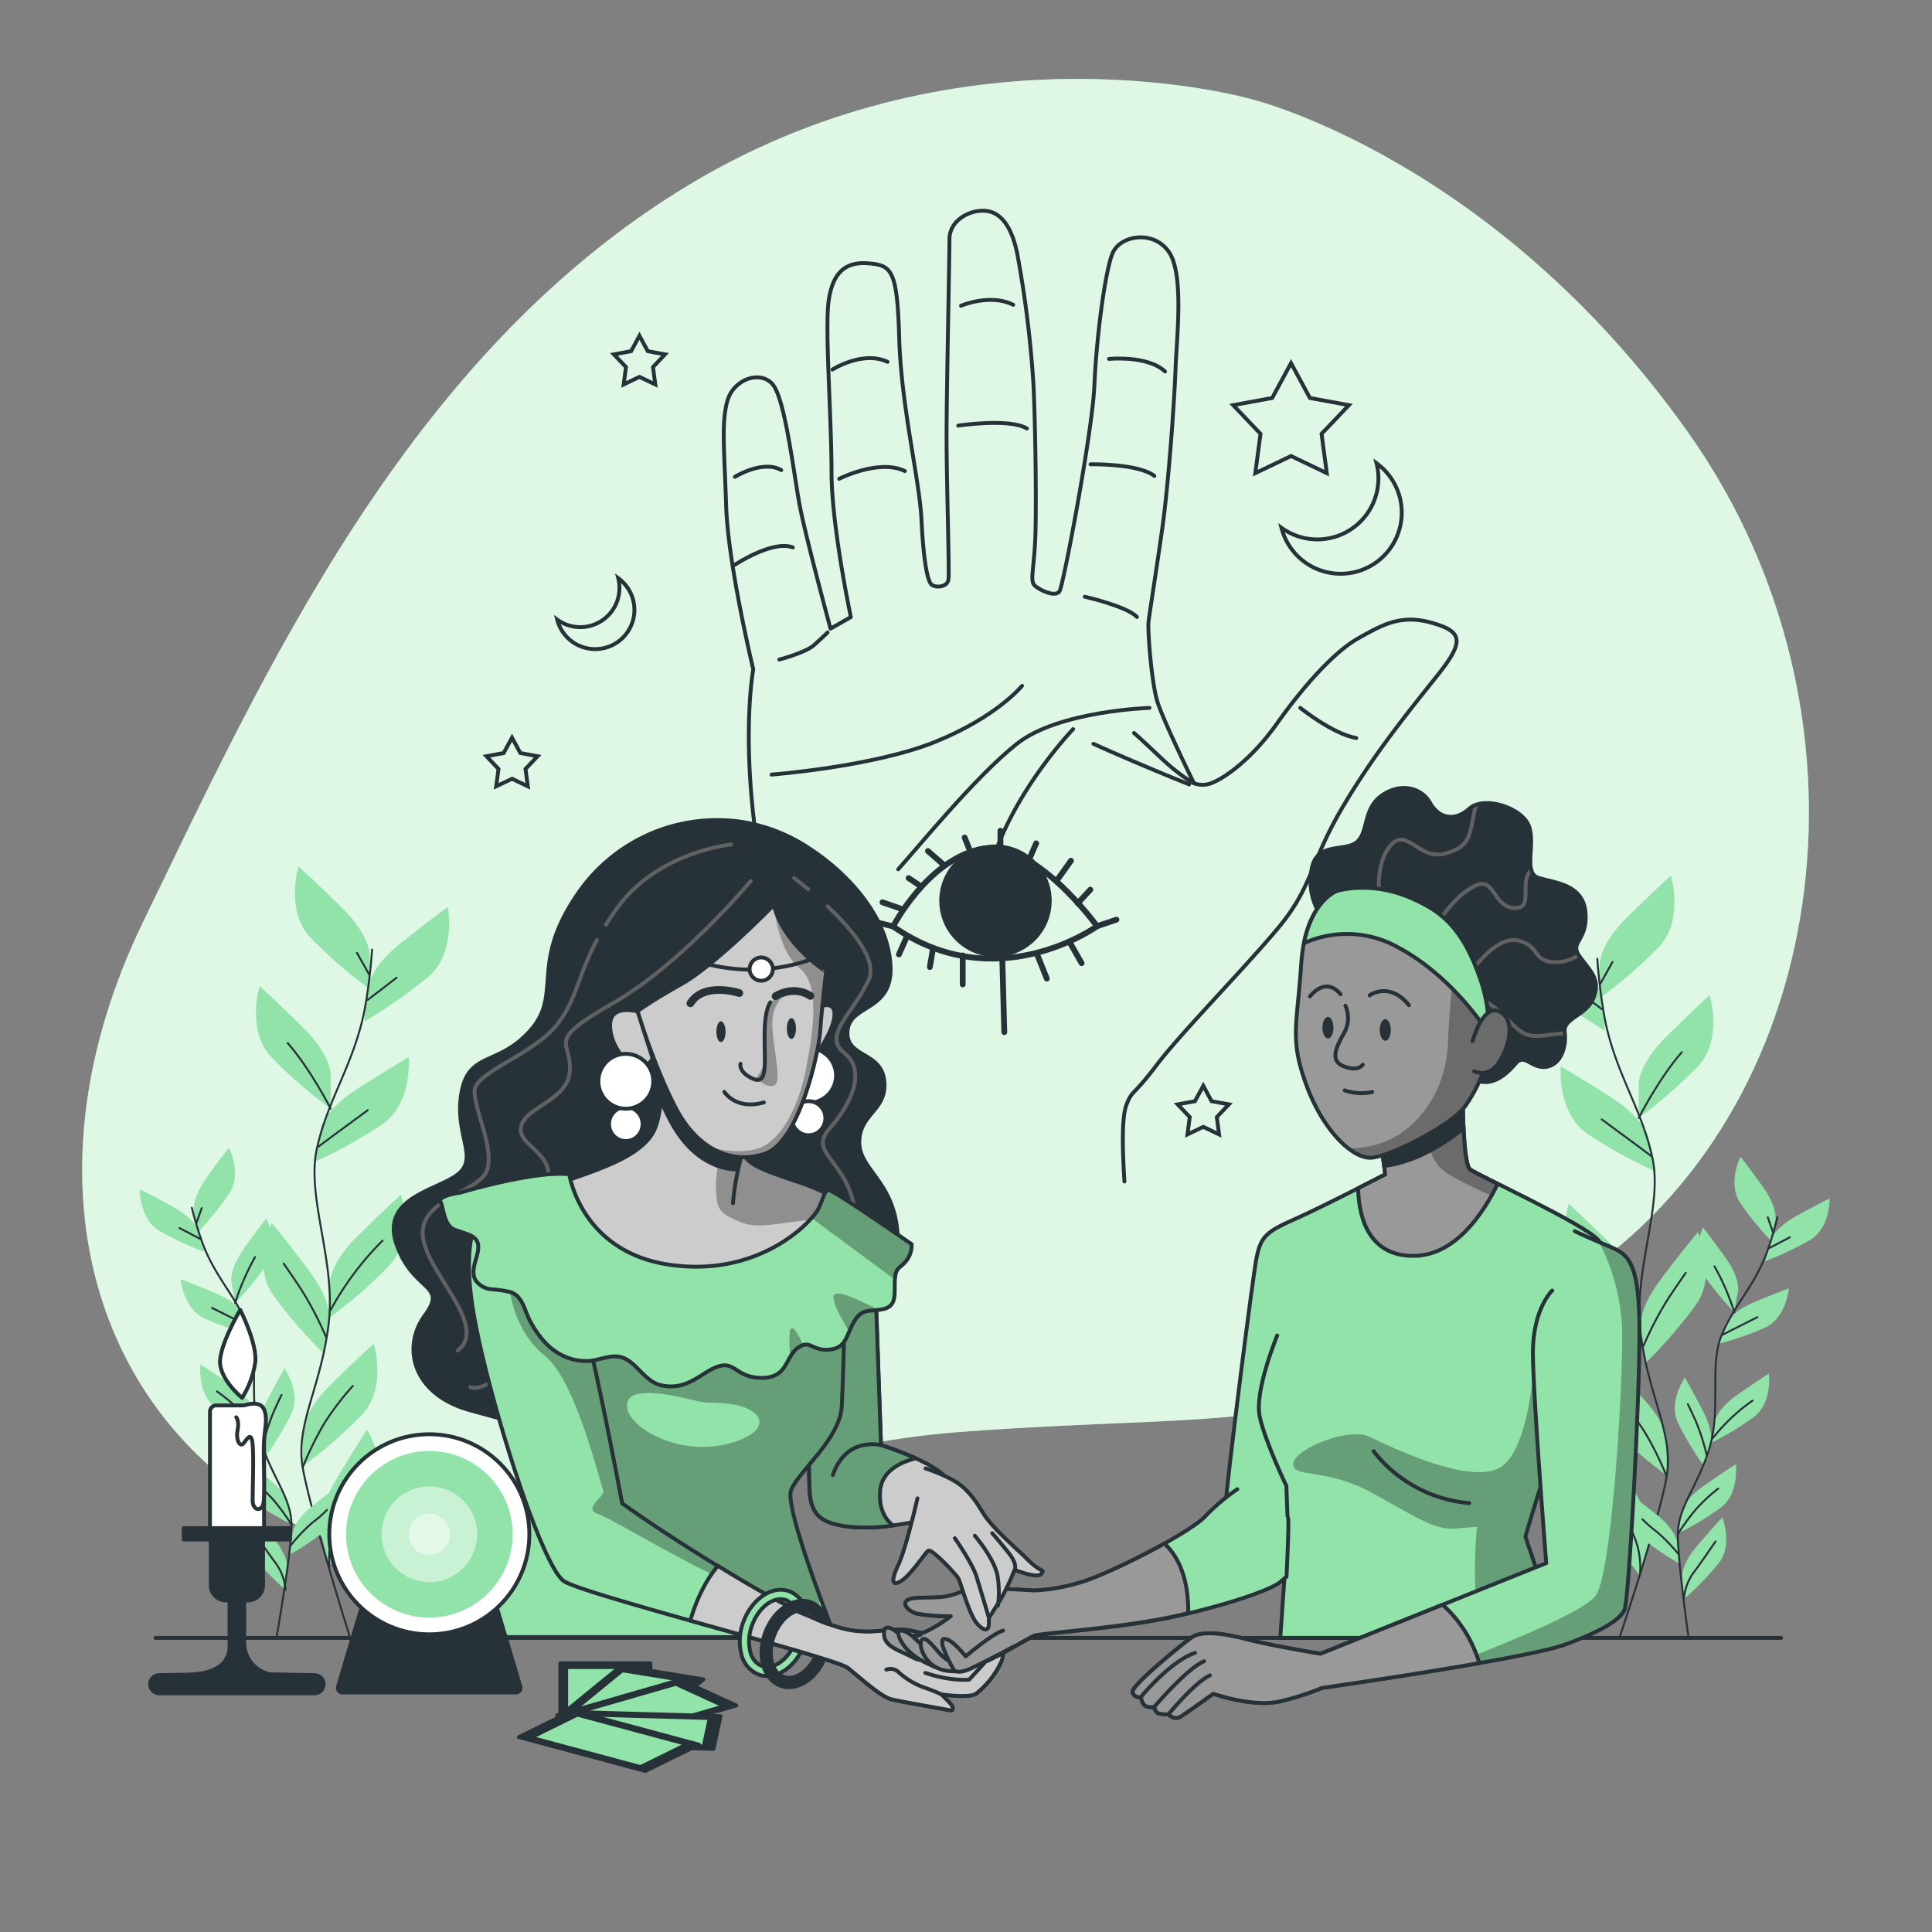 <svg xmlns="http://www.w3.org/2000/svg" xmlns:xlink="http://www.w3.org/1999/xlink" viewBox="0 0 500 500"><rect x="0" y="0" width="500" height="500" fill="#808080" stroke="none"/><defs><clipPath id="freepik--clip-path--inject-8"><path d="M357.64,297.24l.86,6.67s-16.13,8.38-23.44,11.61-8.81,4.51-9.89,10.11-7.53,56.76-8,63.86,1.94,9.67,7.1,10.32,9-3.87,9-3.87l-1.93,27.95h72.25l-8.82-26.23S401.72,374,408,356.37s9.46-31.17,5.59-35.48-31.18-16.77-33.12-18.27S378.5,282,378.5,282Z" style="fill:#92E3A9;stroke:#263238;stroke-linecap:round;stroke-linejoin:round"></path></clipPath><clipPath id="freepik--clip-path-2--inject-8"><path d="M378.5,282l-20.86,15.27.86,6.67s-3,1.55-7,3.58c.05,5.44,1.61,17.83,14.71,17.49,10.41-.27,17.5-10.71,21.39-18.6-3.79-1.89-6.62-3.31-7.2-3.76C378.5,301.11,378.5,282,378.5,282Z" style="fill:#999;stroke:#263238;stroke-linecap:round;stroke-linejoin:round"></path></clipPath><clipPath id="freepik--clip-path-3--inject-8"><path d="M341.08,235.74a16.33,16.33,0,0,1-1.5-11.39c1.5-6.45,8.6-3.87,11.61-6.45s1.5-8.6,6.45-12.05,10.32-1.93,12.47,1.94,6.24,5,10.11,1.51,13.76-.22,15.48,4.51-1.51,12,2.36,13.33,11.62,1.51,12.26,9-4.3,7.53-1.5,11.4,5.37,5.81,3.65,10.54-8,5.37-7.52,9-.86,8.38-4.74,9-5.59-3.66-7.95-.86-5.81,5.8-9.68,4.51-4.51-6.23-5.16-14-2.58-20.43-14.19-24.73-20.86-2.8-20.86-2.8Z" style="fill:#263238;stroke:#263238;stroke-linecap:round;stroke-linejoin:round"></path></clipPath><clipPath id="freepik--clip-path-4--inject-8"><path d="M346,230.58s-8.17,2.8-9.25,18.93-3,19.35,1.29,31.17,12,19.36,17,18.93,21.07-8.6,24.3-13.55a38.11,38.11,0,0,0,4.08-7.53s4.52-10.75-.21-24.72S372,236.07,364.48,232.7C354.21,228.08,346,230.58,346,230.58Z" style="fill:#999;stroke:#263238;stroke-linecap:round;stroke-linejoin:round"></path></clipPath><clipPath id="freepik--clip-path-5--inject-8"><path d="M381.08,269.5s2.58-9.67,6.88-7.74,2.79,8.82,0,13.12-6.45,2.36-6.45,2.36" style="fill:#999;stroke:#263238;stroke-linecap:round;stroke-linejoin:round"></path></clipPath><clipPath id="freepik--clip-path-6--inject-8"><path d="M237,377.42a82.21,82.21,0,0,0-9-3.41l-1.51-43.44c-4.3-14.41-20.86-5.8-20.86,1.51s3.66,39.13,3.66,39.13,0,6.88.22,14,3.22,9,10.1,9.89a48.56,48.56,0,0,0,11.57-.29c-2.17-1.62-3.77-4.44-3.4-9C228.22,380.31,233.82,378.19,237,377.42Z" style="fill:#92E3A9;stroke:#263238;stroke-linecap:round;stroke-linejoin:round"></path></clipPath><clipPath id="freepik--clip-path-7--inject-8"><path d="M138.1,380.67c-2,4.28-16.18,33.21-21,43h99.05c-3.51-9-13-34-11.41-38.05,1.94-4.95,12.68-13.15,13.11-21.75s1.73-46.2-.63-51.79-20.4-7.6-24.06-12.33-.67-18.42-.67-18.42-17.42-10.75-21.29-5.59c0,0,.65,10.54-1.72,16.34s-10.75,9.25-19.35,12.26-20.86,5.8-21.08,12S140.46,375.51,138.1,380.67Z" style="fill:#92E3A9;stroke:#263238;stroke-linecap:round;stroke-linejoin:round"></path></clipPath><clipPath id="freepik--clip-path-8--inject-8"><path d="M217.23,312.08c-2.37-5.59-20.4-7.6-24.06-12.33s-.67-18.42-.67-18.42-17.42-10.75-21.29-5.59c0,0,.65,10.54-1.72,16.34s-10.75,9.25-19.35,12.26c-2,.71-4.28,1.41-6.51,2.15,3.53,7,16.55,28.4,42,26.23,18.31-1.56,27.51-11.66,31.94-19.42A7.36,7.36,0,0,0,217.23,312.08Z" style="fill:#ccc;stroke:#263238;stroke-linecap:round;stroke-linejoin:round"></path></clipPath><clipPath id="freepik--clip-path-9--inject-8"><path d="M125.62,312.51s-6.45,4.3-3.44,24.94,17.85,68.17,23.87,71.82,70.1,19.78,73.33,22.36,8.6,7.53,11.39,8.18,14,2.58,15,2.79,1.29-.64-.43-2.36l-1.72-1.73s7.1,1.08,9-.21a22.87,22.87,0,0,0,6.45-8.17c1.07-2.8.21-5.38-1.08-4.95s-1.93.86-9.46-.21-12.26-3.66-17.2-3.23-6,.65-9,.43-10.11-1.07-30.32-13.11-31-20-31-20-7.95-42.58-11.39-52-4.52-13.54-4.52-13.54" style="fill:#92E3A9;stroke:#263238;stroke-linecap:round;stroke-linejoin:round"></path></clipPath><clipPath id="freepik--clip-path-10--inject-8"><path d="M200.24,234.24s-15.05,15.48-23.87,20.43-11.4,7.09-11.4,7.09,4.3,14.19,9.9,24.95,14.62,14.83,23.22,11.82,13.76-25.59,14.19-31.82,1.51-15.27,1.51-15.27S203,244.77,200.24,234.24Z" style="fill:#ccc;stroke:#263238;stroke-linecap:round;stroke-linejoin:round"></path></clipPath><clipPath id="freepik--clip-path-11--inject-8"><path d="M401.72,334s-5.16,4.73-5,16.77,3.44,53.76,3.44,53.76L341.73,428s-12.9-2.15-18.71-3.66-12-2.58-14.84-.43-15.91,12.69-15.05,14.19a1.86,1.86,0,0,0,2.15,1.08s.22,1.94,1.29,2.37a4.17,4.17,0,0,0,2.15.21s.22,1.51,1.29,1.72a14,14,0,0,0,2.37.22s1.5,1.5,3,.64,8.6-6,8.6-6,10.54,3.66,17.42,1.94a72.84,72.84,0,0,0,10.75-3.45s52.68-7.52,62.79-11.18,14.4-6.66,15.48-9,3.87-52.25,3.87-72-3.44-20.21-9-22.58-7.74-3.44-7.74-3.44" style="fill:#92E3A9;stroke:#263238;stroke-linecap:round;stroke-linejoin:round"></path></clipPath><clipPath id="freepik--clip-path-12--inject-8"><path d="M235.93,322s-20.42-14.19-21.5-14-1.07,1.51-2.58,4.73-15,17.85-38.27,14.63-26.24-23.44-26.24-23.44c-8.81-1.08-28.17,4.73-28.17,4.73s-6,.78-5.16,2.39.8,6.18,3.76,7.25c4.4,1.6,7.21,1.61,5.5,7.25-.57,1.9-1.2,4.06-.2,5.78a5.63,5.63,0,0,0,4.14,2.34,31.47,31.47,0,0,1,4.86.72c3.21,1,3.68,4.83,5.1,7.48,1.74,3.22,4,6.34,7.19,8.27a13.87,13.87,0,0,0,8,2.09c3.25-.22,6.47-2.22,9.66-.48s5.21,5.93,9.16,6.79c6.88,1.51,10.54-3.65,14.84-4.94s4.51,3,11.18,3,6-5.38,9.24-7.74,3.66.86,8.18.43,4.3-3.66,6.45-7.31,4.3-2.37,7.74-3.23,2.58-4.3,2.79-7.52,1.08-2.8,2.8-4.73A6.61,6.61,0,0,0,235.93,322Z" style="fill:#92E3A9;stroke:#263238;stroke-linecap:round;stroke-linejoin:round"></path></clipPath></defs><g id="freepik--background-simple--inject-8"><path d="M324.22,25.77s-73.45-21.63-146,22.12S68.73,173.21,37,238.67,22.85,368.24,77.82,395.17s92.77-18.6,170.17-24.54,98.14,3.72,162.63-41.6,76.76-145.46,26.59-216.64S324.22,25.77,324.22,25.77Z" style="fill:#92E3A9"></path><path d="M324.22,25.77s-73.45-21.63-146,22.12S68.73,173.21,37,238.67,22.85,368.24,77.82,395.17s92.77-18.6,170.17-24.54,98.14,3.72,162.63-41.6,76.76-145.46,26.59-216.64S324.22,25.77,324.22,25.77Z" style="fill:#fff;opacity:0.7"></path></g><g id="freepik--Hand--inject-8"><path d="M291,305.77c-.25-4.5-1-15.76.5-19.76s1.5-2,7.75-10.26,22-24.26,31.27-35.27,8.26-16.76,16.76-31.27,18.26-26.26,25-34.77,6.26-11-1.75-13.26-12.75.5-19,4-14.26,12.5-21,22S317,201.21,314,202.46a6.32,6.32,0,0,1-5,.25s-8-16.26-9.51-21.27-2.5-18.26-2.25-20.51,1.75-11.5,3.5-23.76,3.25-34.52,3.5-42,2.26-24.26-1.75-30-12.5-4.26-14.5.25-4.26,22.26-4.76,34.27-8,51.53-9,53.28-5.26-.25-6.51-1.5,0-4.76.25-13.26,0-27.52-.5-38.52a282.35,282.35,0,0,0-4.25-34.27c-1.25-5.76-3.5-10-7.5-10.76s-10,2-10,7.25-.75,39.28-.75,51,.75,35,.5,37-3,2.25-4.25,1.5-2.25-6.76-2.75-17-5.26-29.27-5.76-47-2-18.76-8-19.26-9.26,2.5-10.26,9.75.75,30.27.75,44.28,5,37.52,5,37.52l-5.26,3s-6.5-24-8-32-3.75-27.51-7-31.26-10.25-1.25-11.75,4.5-.75,12.26-.25,27.27,7,42,7,42-2.75,14.76.25,39.77,10.76,55.79,15.26,64.79,7.75,9,8.5,14.51a117,117,0,0,1,.5,14.76" style="fill:none;stroke:#263238;stroke-linecap:round;stroke-linejoin:round"></path><path d="M199.68,200.46S226,198.45,242,192s22.51-14.51,22.51-14.51" style="fill:none;stroke:#263238;stroke-linecap:round;stroke-linejoin:round"></path><path d="M297.49,183.2s-23.51.75-34.27,9.25-25.76,27-30.77,32.52" style="fill:none;stroke:#263238;stroke-linecap:round;stroke-linejoin:round"></path><path d="M277.73,188.7s-14,14.51-20.26,32.27a97.89,97.89,0,0,0-3.76,13.49" style="fill:none;stroke:#263238;stroke-linecap:round;stroke-linejoin:round"></path><path d="M217.19,123.91s10.26-5.25,17-2" style="fill:none;stroke:#263238;stroke-linecap:round;stroke-linejoin:round"></path><path d="M215.44,95.64s7.76-5,14.26-2" style="fill:none;stroke:#263238;stroke-linecap:round;stroke-linejoin:round"></path><path d="M248.71,79.13s7.51-3.25,13.51-.25" style="fill:none;stroke:#263238;stroke-linecap:round;stroke-linejoin:round"></path><path d="M248,110.15s13.26-2,17.76.75" style="fill:none;stroke:#263238;stroke-linecap:round;stroke-linejoin:round"></path><path d="M287,92.89s10-1,14.51,3.25" style="fill:none;stroke:#263238;stroke-linecap:round;stroke-linejoin:round"></path><path d="M282.23,120.16s12.26-.25,16.51,3" style="fill:none;stroke:#263238;stroke-linecap:round;stroke-linejoin:round"></path><path d="M190.18,123.41s7.25-4.5,12-1.75" style="fill:none;stroke:#263238;stroke-linecap:round;stroke-linejoin:round"></path><path d="M190.18,146.17s9.75-6.5,15-4.5" style="fill:none;stroke:#263238;stroke-linecap:round;stroke-linejoin:round"></path><path d="M336.51,183.2S345,190,351,191" style="fill:none;stroke:#263238;stroke-linecap:round;stroke-linejoin:round"></path><path d="M201.68,170.69s6.76-1.75,9-3.75,3.5-3.26,3.5-3.26" style="fill:none;stroke:#263238;stroke-linecap:round;stroke-linejoin:round"></path><path d="M280.73,154.43s11,2.5,13.51,5.25" style="fill:none;stroke:#263238;stroke-linecap:round;stroke-linejoin:round"></path><path d="M309,202.71s-3.5-1.75-8.76-6.76-6.75-6.25-6.75-6.25" style="fill:none;stroke:#263238;stroke-linecap:round;stroke-linejoin:round"></path><path d="M307.75,203s-5.76-2.25-14.51-6-10.26-4.5-10.26-4.5" style="fill:none;stroke:#263238;stroke-linecap:round;stroke-linejoin:round"></path><path d="M231.14,239.76s8.77-17,22.52-20,30.26,19.95,30.26,19.95S257.91,258.52,231.14,239.76Z" style="fill:none;stroke:#263238;stroke-linecap:round;stroke-linejoin:round;stroke-width:1.5px"></path><circle cx="256.84" cy="233.72" r="13.75" transform="matrix(0.16, -0.99, 0.99, 0.16, -14.85, 449.99)" style="fill:#263238;stroke:#263238;stroke-linecap:round;stroke-linejoin:round;stroke-width:1.5px"></circle><line x1="231.14" y1="239.76" x2="226.14" y2="238.51" style="fill:none;stroke:#263238;stroke-linecap:round;stroke-linejoin:round;stroke-width:1.5px"></line><path d="M228.39,233.51c1.5.5,5,1.75,5,1.75" style="fill:none;stroke:#263238;stroke-linecap:round;stroke-linejoin:round;stroke-width:1.5px"></path><line x1="235.15" y1="227.25" x2="238.15" y2="229.25" style="fill:none;stroke:#263238;stroke-linecap:round;stroke-linejoin:round;stroke-width:1.5px"></line><line x1="240.15" y1="220.25" x2="244.15" y2="223.75" style="fill:none;stroke:#263238;stroke-linecap:round;stroke-linejoin:round;stroke-width:1.5px"></line><line x1="249.65" y1="216.75" x2="251.15" y2="220.5" style="fill:none;stroke:#263238;stroke-linecap:round;stroke-linejoin:round;stroke-width:1.5px"></line><line x1="258.91" y1="214.99" x2="258.91" y2="219.25" style="fill:none;stroke:#263238;stroke-linecap:round;stroke-linejoin:round;stroke-width:1.5px"></line><line x1="268.16" y1="218.25" x2="266.41" y2="222.25" style="fill:none;stroke:#263238;stroke-linecap:round;stroke-linejoin:round;stroke-width:1.5px"></line><line x1="277.17" y1="222.75" x2="273.42" y2="228" style="fill:none;stroke:#263238;stroke-linecap:round;stroke-linejoin:round;stroke-width:1.5px"></line><line x1="282.17" y1="230.25" x2="278.92" y2="233.76" style="fill:none;stroke:#263238;stroke-linecap:round;stroke-linejoin:round;stroke-width:1.5px"></line><line x1="283.92" y1="239.7" x2="288.93" y2="238.01" style="fill:none;stroke:#263238;stroke-linecap:round;stroke-linejoin:round;stroke-width:1.5px"></line><line x1="234.65" y1="242.51" x2="232.64" y2="247.01" style="fill:none;stroke:#263238;stroke-linecap:round;stroke-linejoin:round;stroke-width:1.5px"></line><line x1="241.4" y1="245.76" x2="240.65" y2="250.27" style="fill:none;stroke:#263238;stroke-linecap:round;stroke-linejoin:round;stroke-width:1.5px"></line><line x1="249.15" y1="247.26" x2="249.15" y2="254.77" style="fill:none;stroke:#263238;stroke-linecap:round;stroke-linejoin:round;stroke-width:1.5px"></line><line x1="259.41" y1="248.51" x2="259.91" y2="267.12" style="fill:none;stroke:#263238;stroke-linecap:round;stroke-linejoin:round;stroke-width:1.5px"></line><line x1="268.41" y1="247.01" x2="270.92" y2="253.27" style="fill:none;stroke:#263238;stroke-linecap:round;stroke-linejoin:round;stroke-width:1.5px"></line><line x1="276.92" y1="244.01" x2="279.92" y2="249.27" style="fill:none;stroke:#263238;stroke-linecap:round;stroke-linejoin:round;stroke-width:1.5px"></line><polygon points="334.12 93.97 339 103 349.09 104.85 342.02 112.28 343.37 122.45 334.12 118.02 324.87 122.45 326.22 112.28 319.15 104.85 329.24 103 334.12 93.97" style="fill:none;stroke:#263238;stroke-miterlimit:10"></polygon><polygon points="311.41 281 313.56 284.99 318.03 285.81 314.9 289.1 315.5 293.59 311.41 291.63 307.31 293.59 307.91 289.1 304.78 285.81 309.25 284.99 311.41 281" style="fill:none;stroke:#263238;stroke-miterlimit:10"></polygon><polygon points="132.51 190.9 134.67 194.89 139.13 195.71 136 199 136.6 203.5 132.51 201.54 128.41 203.5 129.01 199 125.89 195.71 130.35 194.89 132.51 190.9" style="fill:none;stroke:#263238;stroke-miterlimit:10"></polygon><polygon points="165.49 86.9 167.65 90.89 172.11 91.71 168.99 95 169.59 99.5 165.49 97.54 161.4 99.5 162 95 158.87 91.71 163.33 90.89 165.49 86.9" style="fill:none;stroke:#263238;stroke-miterlimit:10"></polygon><path d="M356.24,119.88a15.81,15.81,0,0,1-24.6,16.71,15.81,15.81,0,1,0,24.6-16.71Z" style="fill:none;stroke:#263238;stroke-miterlimit:10"></path><path d="M160,149.63a9.86,9.86,0,0,1,.31,2.51,10.14,10.14,0,0,1-16.11,8.22A10.15,10.15,0,1,0,160,149.63Z" style="fill:none;stroke:#263238;stroke-miterlimit:10"></path></g><g id="freepik--Plants--inject-8"><path d="M95.67,247s0-5-7-11.9-11.41-10.91-11.41-10.91-3.47,11.41,3,18.35A121.39,121.39,0,0,0,95.67,256Z" style="fill:#92E3A9"></path><path d="M85.59,278s0-5-7-11.91-11.41-10.91-11.41-10.91-3.47,11.41,3,18.35a121.39,121.39,0,0,0,15.38,13.39Z" style="fill:#92E3A9"></path><path d="M95.23,255.47s.52-4.93,8.16-11.1,12.5-9.65,12.5-9.65,2.25,11.71-4.9,17.94a121.79,121.79,0,0,1-16.71,11.69Z" style="fill:#92E3A9"></path><path d="M83.05,292.06s1-4.85,9.29-10.18,13.44-8.29,13.44-8.29,1,11.89-6.76,17.33a121.73,121.73,0,0,1-17.84,9.87Z" style="fill:#92E3A9"></path><path d="M85.34,332s0-5,7-11.9,11.41-10.92,11.41-10.92,3.47,11.41-3,18.36a122.33,122.33,0,0,1-15.38,13.39Z" style="fill:#92E3A9"></path><path d="M85.23,341.69s.7-4.91-5.19-12.77-9.74-12.43-9.74-12.43-5.06,10.8.34,18.59A121,121,0,0,0,84,350.53Z" style="fill:#92E3A9"></path><path d="M78.38,370.55s0-5,6.94-11.91,11.41-10.91,11.41-10.91,3.47,11.41-3,18.35a121.9,121.9,0,0,1-15.38,13.4Z" style="fill:#92E3A9"></path><path d="M83,396.71s-1.25-4.8,3.71-13.28S95,370,95,370s6.25,10.15,1.77,18.51a122.27,122.27,0,0,1-11.48,16.85Z" style="fill:#92E3A9"></path><path d="M96.29,245.75a138.37,138.37,0,0,1-1.9,15.41C91.65,275.34,84.78,284.49,82,297.3s5.13,29.32,3,45.78-8.51,25.6-6.68,36.58S90.66,424,90.66,424" style="fill:none;stroke:#263238;stroke-linecap:round;stroke-linejoin:round;stroke-width:0.5px"></path><line x1="95.16" y1="258.77" x2="102.64" y2="253.03" style="fill:none;stroke:#263238;stroke-linecap:round;stroke-linejoin:round;stroke-width:0.5px"></line><line x1="95.51" y1="252.16" x2="92.38" y2="246.59" style="fill:none;stroke:#263238;stroke-linecap:round;stroke-linejoin:round;stroke-width:0.5px"></line><path d="M82.45,296.71s6.27-4.69,12.71-9.39" style="fill:none;stroke:#263238;stroke-linecap:round;stroke-linejoin:round;stroke-width:0.5px"></path><path d="M85.59,286.93s-5.22-10.23-11.14-17" style="fill:none;stroke:#263238;stroke-linecap:round;stroke-linejoin:round;stroke-width:0.5px"></path><path d="M85.59,339A77.54,77.54,0,0,1,99,321.08" style="fill:none;stroke:#263238;stroke-linecap:round;stroke-linejoin:round;stroke-width:0.5px"></path><path d="M84.37,346a87.44,87.44,0,0,0-6.79-12.88C73.93,327.7,73.4,327,73.4,327" style="fill:none;stroke:#263238;stroke-linecap:round;stroke-linejoin:round;stroke-width:0.5px"></path><path d="M78.38,379.66A83.64,83.64,0,0,1,84,368.25a72.42,72.42,0,0,1,7.31-9.57" style="fill:none;stroke:#263238;stroke-linecap:round;stroke-linejoin:round;stroke-width:0.5px"></path><path d="M85.28,405.35a21.24,21.24,0,0,1,1.87-11c2.61-5.05,5.57-11.66,6.79-14.27" style="fill:none;stroke:#263238;stroke-linecap:round;stroke-linejoin:round;stroke-width:0.5px"></path><path d="M50.19,313.3s-.54-3.11,3.06-8.22,6-8.09,6-8.09,3.42,6.78.13,11.84a78.11,78.11,0,0,1-8.19,10.07Z" style="fill:#92E3A9"></path><path d="M59.87,331.63s-.54-3.11,3.06-8.22,6-8.08,6-8.08,3.42,6.78.13,11.83a77.32,77.32,0,0,1-8.19,10.07Z" style="fill:#92E3A9"></path><path d="M51.38,318.55s-.87-3-6.33-6.08-8.88-4.69-8.88-4.69-.14,7.59,5,10.71A77.14,77.14,0,0,0,52.93,324Z" style="fill:#92E3A9"></path><path d="M63,340.17s-1.18-2.93-6.93-5.38-9.33-3.73-9.33-3.73.66,7.56,6.12,10.13a78.1,78.1,0,0,0,12.26,4.25Z" style="fill:#92E3A9"></path><path d="M65.88,365.43s-.54-3.11-5.65-6.71-8.34-5.6-8.34-5.6-.94,7.53,3.86,11.18A77.23,77.23,0,0,0,66.85,371Z" style="fill:#92E3A9"></path><path d="M67,371.53s-1-3,1.86-8.58,4.76-8.84,4.76-8.84,4.35,6.22,1.81,11.69a78.15,78.15,0,0,1-6.67,11.13Z" style="fill:#92E3A9"></path><path d="M75.73,396.62s.36-3.14,5.25-7,8-6.07,8-6.07,1.37,7.47-3.22,11.39a77.85,77.85,0,0,1-10.69,7.35Z" style="fill:#92E3A9"></path><path d="M74.44,388.88s-.54-3.11-5.65-6.71-8.34-5.61-8.34-5.61-.94,7.53,3.86,11.19a78.29,78.29,0,0,0,11.1,6.73Z" style="fill:#92E3A9"></path><path d="M74.37,405.79s.27-3.15-3.76-7.93S64,390.33,64,390.33s-2.82,7.05.9,11.8a77.25,77.25,0,0,0,9,9.32Z" style="fill:#92E3A9"></path><path d="M49.65,312.57A90.41,90.41,0,0,0,52.52,322c3.26,8.6,8.56,13.59,11.67,21.33s0,18.94,3.07,29,8.12,15.13,8.17,22.21-3.85,29.1-3.85,29.1" style="fill:none;stroke:#263238;stroke-linecap:round;stroke-linejoin:round;stroke-width:0.5px"></path><line x1="51.78" y1="320.61" x2="46.46" y2="317.82" style="fill:none;stroke:#263238;stroke-linecap:round;stroke-linejoin:round;stroke-width:0.5px"></line><line x1="50.84" y1="316.5" x2="52.2" y2="312.67" style="fill:none;stroke:#263238;stroke-linecap:round;stroke-linejoin:round;stroke-width:0.5px"></line><path d="M63.87,343s-4.44-2.26-9-4.51" style="fill:none;stroke:#263238;stroke-linecap:round;stroke-linejoin:round;stroke-width:0.5px"></path><path d="M60.84,337.23A63.24,63.24,0,0,1,66,325.34" style="fill:none;stroke:#263238;stroke-linecap:round;stroke-linejoin:round;stroke-width:0.5px"></path><path d="M66.49,369.88a49.17,49.17,0,0,0-10.35-9.78" style="fill:none;stroke:#263238;stroke-linecap:round;stroke-linejoin:round;stroke-width:0.5px"></path><path d="M68,374.12a55.4,55.4,0,0,1,2.86-8.82c1.71-3.78,2-4.27,2-4.27" style="fill:none;stroke:#263238;stroke-linecap:round;stroke-linejoin:round;stroke-width:0.5px"></path><path d="M75.19,400A46.74,46.74,0,0,1,80.9,394a29.64,29.64,0,0,0,3.72-3.23" style="fill:none;stroke:#263238;stroke-linecap:round;stroke-linejoin:round;stroke-width:0.5px"></path><path d="M75.43,394.59a54,54,0,0,0-4.78-6.54A46.9,46.9,0,0,0,65,382.84" style="fill:none;stroke:#263238;stroke-linecap:round;stroke-linejoin:round;stroke-width:0.5px"></path><path d="M73.89,411.45a13.62,13.62,0,0,0-2.37-6.69c-2.19-2.88-4.76-6.7-5.81-8.21" style="fill:none;stroke:#263238;stroke-linecap:round;stroke-linejoin:round;stroke-width:0.5px"></path><path d="M414,249.41s0-5,7-11.91,11.41-10.91,11.41-10.91,3.47,11.41-3,18.36A122.33,122.33,0,0,1,414,258.34Z" style="fill:#92E3A9"></path><path d="M424.1,280.39s0-5,6.95-11.91,11.41-10.91,11.41-10.91,3.47,11.41-3,18.36a122.33,122.33,0,0,1-15.38,13.39Z" style="fill:#92E3A9"></path><path d="M414.46,257.86s-.52-4.93-8.16-11.11-12.5-9.64-12.5-9.64-2.25,11.71,4.9,17.93a121.52,121.52,0,0,0,16.7,11.7Z" style="fill:#92E3A9"></path><path d="M426.64,294.45s-1-4.85-9.29-10.19S403.91,276,403.91,276s-1,11.88,6.75,17.32a122.13,122.13,0,0,0,17.85,9.88Z" style="fill:#92E3A9"></path><path d="M424.35,334.34s0-5-7-11.91S406,311.52,406,311.52s-3.47,11.41,3,18.35a121.9,121.9,0,0,0,15.38,13.4Z" style="fill:#92E3A9"></path><path d="M424.46,344.07s-.7-4.91,5.19-12.77,9.74-12.42,9.74-12.42,5.06,10.8-.34,18.59a122.21,122.21,0,0,1-13.32,15.44Z" style="fill:#92E3A9"></path><path d="M431.31,372.93s0-5-6.94-11.9S413,350.11,413,350.11s-3.48,11.41,3,18.36a122.33,122.33,0,0,0,15.38,13.39Z" style="fill:#92E3A9"></path><path d="M426.67,399.09s1.26-4.79-3.7-13.27-8.27-13.45-8.27-13.45-6.25,10.16-1.77,18.51a122.27,122.27,0,0,0,11.48,16.85Z" style="fill:#92E3A9"></path><path d="M413.39,248.14a140.51,140.51,0,0,0,1.91,15.4c2.74,14.19,9.6,23.34,12.35,36.15s-5.14,29.31-3,45.77,8.52,25.61,6.69,36.59-12.17,41.64-12.17,41.64" style="fill:none;stroke:#263238;stroke-linecap:round;stroke-linejoin:round;stroke-width:0.5px"></path><line x1="414.53" y1="261.16" x2="407.04" y2="255.41" style="fill:none;stroke:#263238;stroke-linecap:round;stroke-linejoin:round;stroke-width:0.5px"></line><line x1="414.18" y1="254.54" x2="417.31" y2="248.97" style="fill:none;stroke:#263238;stroke-linecap:round;stroke-linejoin:round;stroke-width:0.5px"></line><path d="M427.23,299.1s-6.26-4.7-12.7-9.4" style="fill:none;stroke:#263238;stroke-linecap:round;stroke-linejoin:round;stroke-width:0.5px"></path><path d="M424.1,289.32s5.22-10.24,11.14-17" style="fill:none;stroke:#263238;stroke-linecap:round;stroke-linejoin:round;stroke-width:0.5px"></path><path d="M424.1,341.4a77.31,77.31,0,0,0-13.4-17.93" style="fill:none;stroke:#263238;stroke-linecap:round;stroke-linejoin:round;stroke-width:0.5px"></path><path d="M425.32,348.36a86.91,86.91,0,0,1,6.79-12.88c3.65-5.4,4.17-6.09,4.17-6.09" style="fill:none;stroke:#263238;stroke-linecap:round;stroke-linejoin:round;stroke-width:0.5px"></path><path d="M431.31,382.05a83,83,0,0,0-5.64-11.41,73.9,73.9,0,0,0-7.31-9.58" style="fill:none;stroke:#263238;stroke-linecap:round;stroke-linejoin:round;stroke-width:0.5px"></path><path d="M424.41,407.73a21.18,21.18,0,0,0-1.88-11c-2.61-5-5.57-11.66-6.78-14.27" style="fill:none;stroke:#263238;stroke-linecap:round;stroke-linejoin:round;stroke-width:0.5px"></path><path d="M459.5,315.68s.54-3.11-3.06-8.22-6-8.08-6-8.08-3.42,6.78-.13,11.83a77.32,77.32,0,0,0,8.19,10.07Z" style="fill:#92E3A9"></path><path d="M449.82,334s.54-3.11-3.07-8.21-6-8.09-6-8.09-3.41,6.78-.12,11.84a77.65,77.65,0,0,0,8.19,10.06Z" style="fill:#92E3A9"></path><path d="M458.31,320.93s.86-3,6.33-6.08,8.88-4.69,8.88-4.69.14,7.59-5,10.72a77.51,77.51,0,0,1-11.75,5.52Z" style="fill:#92E3A9"></path><path d="M446.7,342.55s1.18-2.92,6.93-5.38,9.33-3.73,9.33-3.73-.66,7.56-6.12,10.13a77.52,77.52,0,0,1-12.26,4.26Z" style="fill:#92E3A9"></path><path d="M443.81,367.82s.54-3.11,5.64-6.71,8.34-5.61,8.34-5.61.94,7.53-3.85,11.19a78.29,78.29,0,0,1-11.1,6.73Z" style="fill:#92E3A9"></path><path d="M442.68,373.91s1-3-1.87-8.57-4.76-8.85-4.76-8.85-4.34,6.22-1.8,11.7a78.15,78.15,0,0,0,6.67,11.13Z" style="fill:#92E3A9"></path><path d="M434,399s-.36-3.13-5.25-7-8-6.07-8-6.07-1.37,7.46,3.21,11.39a78.31,78.31,0,0,0,10.7,7.35Z" style="fill:#92E3A9"></path><path d="M435.25,391.26s.54-3.11,5.65-6.71,8.34-5.6,8.34-5.6.94,7.53-3.86,11.18a77.23,77.23,0,0,1-11.1,6.73Z" style="fill:#92E3A9"></path><path d="M435.32,408.17s-.27-3.14,3.76-7.92,6.65-7.54,6.65-7.54,2.82,7.05-.9,11.8a77.23,77.23,0,0,1-9,9.32Z" style="fill:#92E3A9"></path><path d="M460,315a90.66,90.66,0,0,1-2.86,9.46c-3.26,8.59-8.56,13.59-11.67,21.32s0,18.94-3.07,29-8.12,15.13-8.17,22.22S437,423.76,437,423.76" style="fill:none;stroke:#263238;stroke-linecap:round;stroke-linejoin:round;stroke-width:0.5px"></path><line x1="457.91" y1="322.99" x2="463.23" y2="320.2" style="fill:none;stroke:#263238;stroke-linecap:round;stroke-linejoin:round;stroke-width:0.5px"></line><line x1="458.85" y1="318.88" x2="457.49" y2="315.05" style="fill:none;stroke:#263238;stroke-linecap:round;stroke-linejoin:round;stroke-width:0.5px"></line><path d="M445.82,345.41s4.44-2.27,9-4.52" style="fill:none;stroke:#263238;stroke-linecap:round;stroke-linejoin:round;stroke-width:0.5px"></path><path d="M448.85,339.61a63.28,63.28,0,0,0-5.14-11.88" style="fill:none;stroke:#263238;stroke-linecap:round;stroke-linejoin:round;stroke-width:0.5px"></path><path d="M443.2,372.27a49.35,49.35,0,0,1,10.35-9.79" style="fill:none;stroke:#263238;stroke-linecap:round;stroke-linejoin:round;stroke-width:0.5px"></path><path d="M441.68,376.5a56.61,56.61,0,0,0-2.86-8.81c-1.71-3.78-2-4.27-2-4.27" style="fill:none;stroke:#263238;stroke-linecap:round;stroke-linejoin:round;stroke-width:0.5px"></path><path d="M434.5,402.35a45.78,45.78,0,0,0-5.72-5.93,31,31,0,0,1-3.71-3.23" style="fill:none;stroke:#263238;stroke-linecap:round;stroke-linejoin:round;stroke-width:0.5px"></path><path d="M434.26,397a53.13,53.13,0,0,1,4.78-6.54,46,46,0,0,1,5.62-5.21" style="fill:none;stroke:#263238;stroke-linecap:round;stroke-linejoin:round;stroke-width:0.5px"></path><path d="M435.8,413.83a13.46,13.46,0,0,1,2.37-6.68c2.18-2.88,4.76-6.71,5.81-8.21" style="fill:none;stroke:#263238;stroke-linecap:round;stroke-linejoin:round;stroke-width:0.5px"></path></g><g id="freepik--Characters--inject-8"><path d="M357.64,297.24l.86,6.67s-16.13,8.38-23.44,11.61-8.81,4.51-9.89,10.11-7.53,56.76-8,63.86,1.94,9.67,7.1,10.32,9-3.87,9-3.87l-1.93,27.95h72.25l-8.82-26.23S401.72,374,408,356.37s9.46-31.17,5.59-35.48-31.18-16.77-33.12-18.27S378.5,282,378.5,282Z" style="fill:#92E3A9"></path><g style="clip-path:url(#freepik--clip-path--inject-8)"><path d="M397.27,349.3s-.84,24.19-8.34,30-29.2-5-34.62-7.5-19.61,3.33-19.61,7.09,8.35.83,20.44,7.5,16.27,9.6,21.69,9.18l5.42-.42s-1.67,15.85.84,25a10.78,10.78,0,0,0,2,3.68h18.6l-8.82-26.23s5.27-18.12,10.77-34.46Z" style="opacity:0.3"></path></g><path d="M357.64,297.24l.86,6.67s-16.13,8.38-23.44,11.61-8.81,4.51-9.89,10.11-7.53,56.76-8,63.86,1.94,9.67,7.1,10.32,9-3.87,9-3.87l-1.93,27.95h72.25l-8.82-26.23S401.72,374,408,356.37s9.46-31.17,5.59-35.48-31.18-16.77-33.12-18.27S378.5,282,378.5,282Z" style="fill:none;stroke:#263238;stroke-linecap:round;stroke-linejoin:round"></path><path d="M355.48,375.57A35.1,35.1,0,0,0,380.22,389" style="fill:none;stroke:#263238;stroke-linecap:round;stroke-linejoin:round"></path><path d="M330.55,345.62s-6,14.41-4.52,21.08,6.88,17.84,6.88,17.84l.43,11.4" style="fill:none;stroke:#263238;stroke-linecap:round;stroke-linejoin:round"></path><path d="M378.5,282l-20.86,15.27.86,6.67s-3,1.55-7,3.58c.05,5.44,1.61,17.83,14.71,17.49,10.41-.27,17.5-10.71,21.39-18.6-3.79-1.89-6.62-3.31-7.2-3.76C378.5,301.11,378.5,282,378.5,282Z" style="fill:#999"></path><g style="clip-path:url(#freepik--clip-path-2--inject-8)"><path d="M372.66,302.17c1.65,1.78,6.77,4.34,13.34,7.29.59-1,1.13-2.09,1.63-3.08-3.79-1.89-6.62-3.31-7.2-3.76C378.5,301.11,378.5,282,378.5,282l-10.18,7.45C368.78,293.94,369.92,299.22,372.66,302.17Z" style="opacity:0.3"></path></g><path d="M378.5,282l-20.86,15.27.86,6.67s-3,1.55-7,3.58c.05,5.44,1.61,17.83,14.71,17.49,10.41-.27,17.5-10.71,21.39-18.6-3.79-1.89-6.62-3.31-7.2-3.76C378.5,301.11,378.5,282,378.5,282Z" style="fill:none;stroke:#263238;stroke-linecap:round;stroke-linejoin:round"></path><path d="M378.5,282l-20.86,15.27.57,4.46c3.74-.39,11.22-2.19,20.54-9.71C378.5,286.93,378.5,282,378.5,282Z" style="fill:#263238;stroke:#263238;stroke-linecap:round;stroke-linejoin:round"></path><path d="M341.08,235.74a16.33,16.33,0,0,1-1.5-11.39c1.5-6.45,8.6-3.87,11.61-6.45s1.5-8.6,6.45-12.05,10.32-1.93,12.47,1.94,6.24,5,10.11,1.51,13.76-.22,15.48,4.51-1.51,12,2.36,13.33,11.62,1.51,12.26,9-4.3,7.53-1.5,11.4,5.37,5.81,3.65,10.54-8,5.37-7.52,9-.86,8.38-4.74,9-5.59-3.66-7.95-.86-5.81,5.8-9.68,4.51-4.51-6.23-5.16-14-2.58-20.43-14.19-24.73-20.86-2.8-20.86-2.8Z" style="fill:#263238"></path><g style="clip-path:url(#freepik--clip-path-3--inject-8)"><path d="M357.05,232.52s-1.4-8.79,2.81-13.7,7.38,3.86,14.05,2.1,6.32-4.56,7.73-11.24,15.45-.35,15.45-.35" style="fill:none;stroke:#616161;stroke-linecap:round;stroke-linejoin:round"></path><path d="M373.56,236.73s4.21-6,8.78-7.73,4.22,6,9.84,6-.71-8.78,6.32-11.24,14.4.71,14.4.71" style="fill:none;stroke:#616161;stroke-linecap:round;stroke-linejoin:round"></path><path d="M380.23,252.19s6.68-10.19,12.65-8.79,3.51,5.62,9.83,5.62,7.73-5.62,14.05-3.51" style="fill:none;stroke:#616161;stroke-linecap:round;stroke-linejoin:round"></path><path d="M380.94,258.86s2.45-1.76,8.07,3.86,6,6,13.35,4.92,9.84,6,9.84,6" style="fill:none;stroke:#616161;stroke-linecap:round;stroke-linejoin:round"></path></g><path d="M341.08,235.74a16.33,16.33,0,0,1-1.5-11.39c1.5-6.45,8.6-3.87,11.61-6.45s1.5-8.6,6.45-12.05,10.32-1.93,12.47,1.94,6.24,5,10.11,1.51,13.76-.22,15.48,4.51-1.51,12,2.36,13.33,11.62,1.51,12.26,9-4.3,7.53-1.5,11.4,5.37,5.81,3.65,10.54-8,5.37-7.52,9-.86,8.38-4.74,9-5.59-3.66-7.95-.86-5.81,5.8-9.68,4.51-4.51-6.23-5.16-14-2.58-20.43-14.19-24.73-20.86-2.8-20.86-2.8Z" style="fill:none;stroke:#263238;stroke-linecap:round;stroke-linejoin:round"></path><path d="M346,230.58s-8.17,2.8-9.25,18.93-3,19.35,1.29,31.17,12,19.36,17,18.93,21.07-8.6,24.3-13.55a38.11,38.11,0,0,0,4.08-7.53s4.52-10.75-.21-24.72S372,236.07,364.48,232.7C354.21,228.08,346,230.58,346,230.58Z" style="fill:#999"></path><g style="clip-path:url(#freepik--clip-path-4--inject-8)"><path d="M377.41,242.16c-.64,4.52-2.33,17.07-2.66,27.48-.42,12.93-7.93,22.1-15.44,25.44A24.42,24.42,0,0,1,349,297.16c2.2,1.72,4.34,2.6,6.11,2.45,4.94-.43,21.07-8.6,24.3-13.55a38.11,38.11,0,0,0,4.08-7.53s4.52-10.75-.21-24.72A40.89,40.89,0,0,0,377.41,242.16Z" style="opacity:0.3"></path></g><path d="M346,230.58s-8.17,2.8-9.25,18.93-3,19.35,1.29,31.17,12,19.36,17,18.93,21.07-8.6,24.3-13.55a38.11,38.11,0,0,0,4.08-7.53s4.52-10.75-.21-24.72S372,236.07,364.48,232.7C354.21,228.08,346,230.58,346,230.58Z" style="fill:none;stroke:#263238;stroke-linecap:round;stroke-linejoin:round"></path><path d="M383.23,253.81c-4.73-14-10.45-18.06-18-21.37-10.53-4.62-19.22-1.86-19.22-1.86s-6.27,2.15-8.55,13.52a27,27,0,0,1,24,.89c14.78,7.71,23.79,22.45,23.86,22.57A40.23,40.23,0,0,0,383.23,253.81Z" style="fill:#92E3A9;stroke:#263238;stroke-linecap:round;stroke-linejoin:round"></path><path d="M348.18,260.26a7.83,7.83,0,0,1-.22,6.88c-1.93,3.44-4.08,7.31-.21,8.81s4.94-.43,4.94-.43" style="fill:none;stroke:#263238;stroke-linecap:round;stroke-linejoin:round"></path><path d="M348,282.19a13.64,13.64,0,0,0,7.1.43" style="fill:none;stroke:#263238;stroke-linecap:round;stroke-linejoin:round"></path><path d="M359.94,266.56c0,1.54-.64,2.79-1.43,2.79s-1.43-1.25-1.43-2.79.64-2.79,1.43-2.79S359.94,265,359.94,266.56Z" style="fill:#263238"></path><ellipse cx="343.67" cy="265.96" rx="1.43" ry="2.79" style="fill:#263238"></ellipse><path d="M354.45,257.6s5.09-3.75,10.19,2.54" style="fill:none;stroke:#263238;stroke-linecap:round;stroke-linejoin:round"></path><path d="M339,257.9s3.89-5.4,7.94-.6" style="fill:none;stroke:#263238;stroke-linecap:round;stroke-linejoin:round"></path><path d="M381.08,269.5s2.58-9.67,6.88-7.74,2.79,8.82,0,13.12-6.45,2.36-6.45,2.36" style="fill:#999"></path><g style="clip-path:url(#freepik--clip-path-5--inject-8)"><path d="M381.08,269.5s2.58-9.67,6.88-7.74,2.79,8.82,0,13.12-6.45,2.36-6.45,2.36" style="opacity:0.3"></path></g><path d="M381.08,269.5s2.58-9.67,6.88-7.74,2.79,8.82,0,13.12-6.45,2.36-6.45,2.36" style="fill:none;stroke:#263238;stroke-linecap:round;stroke-linejoin:round"></path><path d="M170.51,214.91a44,44,0,0,0-21.23,16.75c-12.26,18.06-3.66,25.59-12,35s-15.92,5.37-17.85,16.12,4.51,16.78-.86,21.08-20.21,6-15.91,18.27,13.33,10.11,7.31,18.28S106.7,360.89,121.75,365s54.41,15.69,74.62,4.51,37-37,35.91-50.53-10.11-16.34-9.89-23.65,7.31-8,6.45-15.7-10.32-5.81-9.46-13.12,14-4.3,10.53-20.64c-2.29-10.88-11.49-20.5-20.52-26.35a43.5,43.5,0,0,0-18.75-7A44,44,0,0,0,170.51,214.91Z" style="fill:#263238;stroke:#263238;stroke-linecap:round;stroke-linejoin:round"></path><path d="M194.29,228s-17.78,21.4-35.56,31.56S147.85,269,147.49,277s-12,9.43-12.7,14.87,11.61,6.89,5.44,17.78S118.83,327,123.9,334.29s13.79,13.42,7.26,19.95-9.43,4.72-9.43,4.72" style="fill:none;stroke:#616161;stroke-linecap:round;stroke-linejoin:round"></path><path d="M154.51,243.27c-4.94,9.15-5.08,14.81-9.93,21.36-6.16,8.34-21.76,12.7-21.76,17.78s5.08,14.51,3.26,20.31-17,7.26-16.69,16.69,17.42,23.58,9.07,30.11" style="fill:none;stroke:#616161;stroke-linecap:round;stroke-linejoin:round"></path><path d="M189.21,218.56s-18.87,1.81-29.39,16.32c-1.13,1.56-2.12,3-3,4.43" style="fill:none;stroke:#616161;stroke-linecap:round;stroke-linejoin:round"></path><path d="M214.19,234.57c6.22,5.85,13.1,13.92,10.57,19.18-4.35,9.07-12,14.15-6.17,18.86s1.45,13.43-4,19.59,4.36,8,6.53,20.32,0,15.24,0,15.24" style="fill:none;stroke:#616161;stroke-linecap:round;stroke-linejoin:round"></path><path d="M205.53,227.26s1.47,1.09,3.61,2.86" style="fill:none;stroke:#616161;stroke-linecap:round;stroke-linejoin:round"></path><path d="M226.47,330.57,228,374s18.49,5.59,18.06,11.18-5.16,7.74-8,8.38-11.61,2.37-18.49,1.51-9.89-2.8-10.1-9.89-.22-14-.22-14-3.66-31.82-3.66-39.13S222.17,316.16,226.47,330.57Z" style="fill:#ccc;stroke:#263238;stroke-linecap:round;stroke-linejoin:round"></path><path d="M237,377.42a82.21,82.21,0,0,0-9-3.41l-1.51-43.44c-4.3-14.41-20.86-5.8-20.86,1.51s3.66,39.13,3.66,39.13,0,6.88.22,14,3.22,9,10.1,9.89a48.56,48.56,0,0,0,11.57-.29c-2.17-1.62-3.77-4.44-3.4-9C228.22,380.31,233.82,378.19,237,377.42Z" style="fill:#92E3A9"></path><g style="clip-path:url(#freepik--clip-path-6--inject-8)"><path d="M237,377.42a82.21,82.21,0,0,0-9-3.41l-1.51-43.44c-4.3-14.41-20.86-5.8-20.86,1.51s3.66,39.13,3.66,39.13,0,6.88.22,14,3.22,9,10.1,9.89a48.56,48.56,0,0,0,11.57-.29c-2.17-1.62-3.77-4.44-3.4-9C228.22,380.31,233.82,378.19,237,377.42Z" style="opacity:0.3"></path></g><path d="M237,377.42a82.21,82.21,0,0,0-9-3.41l-1.51-43.44c-4.3-14.41-20.86-5.8-20.86,1.51s3.66,39.13,3.66,39.13,0,6.88.22,14,3.22,9,10.1,9.89a48.56,48.56,0,0,0,11.57-.29c-2.17-1.62-3.77-4.44-3.4-9C228.22,380.31,233.82,378.19,237,377.42Z" style="fill:none;stroke:#263238;stroke-linecap:round;stroke-linejoin:round"></path><path d="M228,374s-9-2.37-12.47,7.74" style="fill:none;stroke:#263238;stroke-linecap:round;stroke-linejoin:round"></path><path d="M138.1,380.67c-2,4.28-16.18,33.21-21,43h99.05c-3.51-9-13-34-11.41-38.05,1.94-4.95,12.68-13.15,13.11-21.75s1.73-46.2-.63-51.79-20.4-7.6-24.06-12.33-.67-18.42-.67-18.42-17.42-10.75-21.29-5.59c0,0,.65,10.54-1.72,16.34s-10.75,9.25-19.35,12.26-20.86,5.8-21.08,12S140.46,375.51,138.1,380.67Z" style="fill:#92E3A9"></path><g style="clip-path:url(#freepik--clip-path-7--inject-8)"><path d="M212.23,413.29c-4-10.87-8.62-24.75-7.48-27.67,1.94-4.95,12.68-13.15,13.11-21.75.25-5.11.82-20.46.74-33.25-2.38,1.05-5.11,2.39-7.53,3.25-5.64,2-60.07,10.95-59.74,12.94s2.32,42.15,8,46.46c4.95,3.79,41.08,25.21,49.85,30.4h2Z" style="opacity:0.3"></path><path d="M183.55,363a19.65,19.65,0,0,1-2.52-.29c-3-.54-18.11-5.05-18.75.66-.66,6,14.94,14.94,29.21,9.3,7.2-2.85,6.48-7.17-.64-9A39.2,39.2,0,0,0,183.55,363Z" style="fill:#92E3A9"></path></g><path d="M138.1,380.67c-2,4.28-16.18,33.21-21,43h99.05c-3.51-9-13-34-11.41-38.05,1.94-4.95,12.68-13.15,13.11-21.75s1.73-46.2-.63-51.79-20.4-7.6-24.06-12.33-.67-18.42-.67-18.42-17.42-10.75-21.29-5.59c0,0,.65,10.54-1.72,16.34s-10.75,9.25-19.35,12.26-20.86,5.8-21.08,12S140.46,375.51,138.1,380.67Z" style="fill:none;stroke:#263238;stroke-linecap:round;stroke-linejoin:round"></path><line x1="40.24" y1="423.89" x2="460.93" y2="423.89" style="fill:none;stroke:#263238;stroke-linecap:round;stroke-linejoin:round"></line><path d="M212.28,260.47s4.09-1.72,3.66,2.58-5.16,10.54-5.16,10.54Z" style="fill:#ccc;stroke:#263238;stroke-linecap:round;stroke-linejoin:round"></path><ellipse cx="161.96" cy="290.9" rx="4.34" ry="4.41" style="fill:#fff;stroke:#263238;stroke-linecap:round;stroke-linejoin:round"></ellipse><path d="M217.23,312.08c-2.37-5.59-20.4-7.6-24.06-12.33s-.67-18.42-.67-18.42-17.42-10.75-21.29-5.59c0,0,.65,10.54-1.72,16.34s-10.75,9.25-19.35,12.26c-2,.71-4.28,1.41-6.51,2.15,3.53,7,16.55,28.4,42,26.23,18.31-1.56,27.51-11.66,31.94-19.42A7.36,7.36,0,0,0,217.23,312.08Z" style="fill:#ccc"></path><g style="clip-path:url(#freepik--clip-path-8--inject-8)"><path d="M217.23,312.08c-2.37-5.59-20.4-7.6-24.06-12.33-1.95-2.53-2-7.61-1.64-11.8l-3,2.17s-3.22,10.17-3.22,16.61.74,7.19,6.69,9.67c5.75,2.39,16.57-2.13,23.78-.21.68-1,1.28-2,1.82-2.89A7.36,7.36,0,0,0,217.23,312.08Z" style="opacity:0.3"></path></g><path d="M217.23,312.08c-2.37-5.59-20.4-7.6-24.06-12.33s-.67-18.42-.67-18.42-17.42-10.75-21.29-5.59c0,0,.65,10.54-1.72,16.34s-10.75,9.25-19.35,12.26c-2,.71-4.28,1.41-6.51,2.15,3.53,7,16.55,28.4,42,26.23,18.31-1.56,27.51-11.66,31.94-19.42A7.36,7.36,0,0,0,217.23,312.08Z" style="fill:none;stroke:#263238;stroke-linecap:round;stroke-linejoin:round"></path><path d="M192.18,297.84c-2-5.74.32-16.51.32-16.51s-17.42-10.75-21.29-5.59a66,66,0,0,1-.19,9.17c.77,1.71,1.58,3.4,2.42,5,4.31,8.3,10.68,12.59,17.31,12.75Z" style="fill:#263238;stroke:#263238;stroke-linecap:round;stroke-linejoin:round"></path><path d="M191.85,299.39a63.8,63.8,0,0,0-2.15,12" style="fill:none;stroke:#263238;stroke-linecap:round;stroke-linejoin:round"></path><path d="M125.62,312.51s-6.45,4.3-3.44,24.94,17.85,68.17,23.87,71.82,70.1,19.78,73.33,22.36,8.6,7.53,11.39,8.18,14,2.58,15,2.79,1.29-.64-.43-2.36l-1.72-1.73s7.1,1.08,9-.21a22.87,22.87,0,0,0,6.45-8.17c1.07-2.8.21-5.38-1.08-4.95s-1.93.86-9.46-.21-12.26-3.66-17.2-3.23-6,.65-9,.43-10.11-1.07-30.32-13.11-31-20-31-20-7.95-42.58-11.39-52-4.52-13.54-4.52-13.54" style="fill:#92E3A9"></path><g style="clip-path:url(#freepik--clip-path-9--inject-8)"><path d="M192.07,409.06c-20.21-12.05-31-20-31-20s-7.95-42.58-11.39-52-4.52-13.54-4.52-13.54L142,321.7l-10,12.67s1.17,10.34,9.1,16.6,14.18,32.95,15,34.62-5.61,4.83-1.25,6.26,30.86,18.34,44.21,21.27C197,411.93,194.63,410.58,192.07,409.06Z" style="opacity:0.3"></path></g><path d="M125.62,312.51s-6.45,4.3-3.44,24.94,17.85,68.17,23.87,71.82,70.1,19.78,73.33,22.36,8.6,7.53,11.39,8.18,14,2.58,15,2.79,1.29-.64-.43-2.36l-1.72-1.73s7.1,1.08,9-.21a22.87,22.87,0,0,0,6.45-8.17c1.07-2.8.21-5.38-1.08-4.95s-1.93.86-9.46-.21-12.26-3.66-17.2-3.23-6,.65-9,.43-10.11-1.07-30.32-13.11-31-20-31-20-7.95-42.58-11.39-52-4.52-13.54-4.52-13.54" style="fill:none;stroke:#263238;stroke-linecap:round;stroke-linejoin:round"></path><path d="M258.08,425.18c-1.29.43-1.93.86-9.46-.21s-12.26-3.66-17.2-3.23-6,.65-9,.43-10.11-1.07-30.32-13.11c-2.22-1.33-4.31-2.59-6.3-3.81-2.26,2.65-5.06,7.08-7.15,14.16,18.81,5.29,39,10.81,40.76,12.22,3.22,2.58,8.6,7.53,11.39,8.18s14,2.58,15,2.79,1.29-.64-.43-2.36l-1.72-1.73s7.1,1.08,9-.21a22.87,22.87,0,0,0,6.45-8.17C260.23,427.33,259.37,424.75,258.08,425.18Z" style="fill:#ccc;stroke:#263238;stroke-linecap:round;stroke-linejoin:round"></path><path d="M254.66,430.5l-3.84,4.19s-4.54.53-11.35-1.74" style="fill:none;stroke:#263238;stroke-linecap:round;stroke-linejoin:round"></path><path d="M229.37,432.11a3.06,3.06,0,0,1,3.32.78,20.48,20.48,0,0,0,6.63,3.9,45.61,45.61,0,0,1,4.35,1.72" style="fill:none;stroke:#263238;stroke-linecap:round;stroke-linejoin:round"></path><path d="M204.89,426.87c-2,3.4-5.22,5.21-7.73,4.28a5.12,5.12,0,0,1-3-3.76,11.61,11.61,0,0,1,.5-6.83c1.73-4.7,5.67-7.59,8.77-6.45a4.74,4.74,0,0,1,2.6,2.73c.72.34,1.51.69,2.33,1a1.21,1.21,0,0,0,.24-1.13,7.32,7.32,0,0,0-4.34-4.89c-4.34-1.61-9.67,1.92-11.86,7.87a14,14,0,0,0-.57,8.27,7.44,7.44,0,0,0,4.49,5.41,6.42,6.42,0,0,0,2.24.4c3.18,0,6.49-2.25,8.61-6.06a.84.84,0,0,0,0-.17Z" style="fill:#92E3A9;stroke:#263238;stroke-linecap:round;stroke-linejoin:round"></path><path d="M211.39,428.85a1.22,1.22,0,0,0-.69.56c-2,3.6-5.32,5.52-7.91,4.57-3.1-1.15-4.22-5.9-2.49-10.6s5.67-7.58,8.77-6.44a4.58,4.58,0,0,1,2.4,2.23c1,.42,2,.8,2.76,1.09a1.21,1.21,0,0,0,0-.68,7.36,7.36,0,0,0-4.34-4.9c-4.34-1.6-9.67,1.93-11.86,7.87s-.43,12.08,3.92,13.69a6.42,6.42,0,0,0,2.24.4c3.18,0,6.49-2.26,8.61-6.07a1.2,1.2,0,0,0-.1-1.31Z" style="fill:#263238;stroke:#263238;stroke-linecap:round;stroke-linejoin:round"></path><path d="M320.22,385.4a52.55,52.55,0,0,0-8.38,7.1c-4.09,4.3-24.73,14.84-32,17a47.27,47.27,0,0,1-12,2.15s-11.4-.65-14.41-.65-5.16,1.51-8.39,2.15-8,0-9.89.86-.21,3,2.37,3.66a52.7,52.7,0,0,0,8.6.64,34.69,34.69,0,0,1-6.67,4.09c-2.79,1.07-9.67,2.15-5.8,4.51s10.1,5.38,15.48,5,16.77-8,18.71-8.6,18.92-1.72,31.82-4.09,29.68-7.52,32-10.1l1.29-1.08s.65-13.12.43-15.05" style="fill:#92E3A9;stroke:#263238;stroke-linecap:round;stroke-linejoin:round"></path><path d="M299.58,419.16c2.54-.46,5.23-1,7.94-1.68,0-.16,0-.31,0-.47,0-9.72-3.28-14.88-6.18-17.55-7.61,4.25-17.08,8.71-21.56,10a47.27,47.27,0,0,1-12,2.15s-11.4-.65-14.41-.65-5.16,1.51-8.39,2.15-8,0-9.89.86-.21,3,2.37,3.66a52.7,52.7,0,0,0,8.6.64,34.69,34.69,0,0,1-6.67,4.09c-2.79,1.07-9.67,2.15-5.8,4.51s10.1,5.38,15.48,5,16.77-8,18.71-8.6S286.68,421.53,299.58,419.16Z" style="fill:#999;stroke:#263238;stroke-linecap:round;stroke-linejoin:round"></path><path d="M238.3,423s-3.66,1.72-5,.43-4.3-3.65-4.51-1.07,1.5,3.87,4.94,5.37,3.44,2.15,5.59,1.72" style="fill:#999;stroke:#263238;stroke-linecap:round;stroke-linejoin:round"></path><path d="M241.09,431s-5.37-1.94-7.74-6,.65-3.44,2.8-1.51,7.31,6.88,7.31,6.88S243,432.28,241.09,431Z" style="fill:#999;stroke:#263238;stroke-linecap:round;stroke-linejoin:round"></path><path d="M247.76,432.49s-4.73.65-7.53-2.58-2.36-7.09-.21-5.37,3.65,4.73,6,5.37S249.05,432.06,247.76,432.49Z" style="fill:#999;stroke:#263238;stroke-linecap:round;stroke-linejoin:round"></path><path d="M259.59,422c-2.58.64-9.68,6.66-9.68,6.66s-3.66-4.73-5.59-4.51,2.36,7.74,2.36,7.74.58,1.81,4.66-.12S262.6,426,262.6,426" style="fill:#999;stroke:#263238;stroke-linecap:round;stroke-linejoin:round"></path><path d="M216.37,278.43a7.1,7.1,0,1,1-7.1-7.21A7.15,7.15,0,0,1,216.37,278.43Z" style="fill:#fff;stroke:#263238;stroke-linecap:round;stroke-linejoin:round"></path><ellipse cx="209.27" cy="289.39" rx="4.34" ry="4.41" style="fill:#fff;stroke:#263238;stroke-linecap:round;stroke-linejoin:round"></ellipse><path d="M200.24,234.24s-15.05,15.48-23.87,20.43-11.4,7.09-11.4,7.09,4.3,14.19,9.9,24.95,14.62,14.83,23.22,11.82,13.76-25.59,14.19-31.82,1.51-15.27,1.51-15.27S203,244.77,200.24,234.24Z" style="fill:#ccc"></path><g style="clip-path:url(#freepik--clip-path-10--inject-8)"><path d="M203.37,257.16a9.45,9.45,0,0,0-3.47,7.18c-.25,5,2.47,14.88.74,16.36s-5-1.73-5-1.73,2.48-2.23,2.48-7.19S197.17,257.9,203.37,257.16Z" style="opacity:0.3"></path><path d="M206.84,250.46c5.45,4.22,3.71,16.12,1.73,26.28s-6.69,18.84-12.64,20.57c-4.44,1.3-9.71.24-12.1-.37a16.26,16.26,0,0,0,14.26,1.59c8.6-3,13.76-25.59,14.19-31.82s1.51-15.27,1.51-15.27-10.76-6.67-13.55-17.2C200.24,234.24,201.38,246.25,206.84,250.46Z" style="opacity:0.3"></path></g><path d="M200.24,234.24s-15.05,15.48-23.87,20.43-11.4,7.09-11.4,7.09,4.3,14.19,9.9,24.95,14.62,14.83,23.22,11.82,13.76-25.59,14.19-31.82,1.51-15.27,1.51-15.27S203,244.77,200.24,234.24Z" style="fill:none;stroke:#263238;stroke-linecap:round;stroke-linejoin:round"></path><path d="M199.38,259.4s-1.51,1.5-1.51,8.6.86,12.9-3,11.18-3.22-3.87-3.22-3.87" style="fill:none;stroke:#263238;stroke-linecap:round;stroke-linejoin:round"></path><path d="M200.72,257.82s4.59-3,9-.08" style="fill:none;stroke:#263238;stroke-linecap:round;stroke-linejoin:round;stroke-width:2px"></path><path d="M191.33,257s-9.11-3-12.66,2.65" style="fill:none;stroke:#263238;stroke-linecap:round;stroke-linejoin:round;stroke-width:2px"></path><path d="M206,266.17c0,1.48-.52,2.69-1.18,2.69s-1.18-1.21-1.18-2.69.53-2.69,1.18-2.69S206,264.69,206,266.17Z" style="fill:#263238"></path><path d="M187.77,267c0,1.48-.53,2.69-1.19,2.69s-1.18-1.21-1.18-2.69.53-2.69,1.18-2.69S187.77,265.55,187.77,267Z" style="fill:#263238"></path><path d="M183.9,249.72a46.39,46.39,0,0,0,25.59-1.29" style="fill:none;stroke:#263238;stroke-linecap:round;stroke-linejoin:round"></path><circle cx="197.01" cy="250.8" r="3.01" style="fill:#fff;stroke:#263238;stroke-linecap:round;stroke-linejoin:round"></circle><path d="M165,261.76s-6.88-1.93-7.09,3.23,3.87,10.32,6.88,11a3.54,3.54,0,0,0,4.08-2.15Z" style="fill:#ccc;stroke:#263238;stroke-linecap:round;stroke-linejoin:round"></path><path d="M169.06,279.93a7.1,7.1,0,1,1-7.1-7.2A7.16,7.16,0,0,1,169.06,279.93Z" style="fill:#fff;stroke:#263238;stroke-linecap:round;stroke-linejoin:round"></path><path d="M187.46,282.59s3,4.82,10.23,2.71" style="fill:none;stroke:#263238;stroke-linecap:round;stroke-linejoin:round"></path><path d="M401.72,334s-5.16,4.73-5,16.77,3.44,53.76,3.44,53.76L341.73,428s-12.9-2.15-18.71-3.66-12-2.58-14.84-.43-15.91,12.69-15.05,14.19a1.86,1.86,0,0,0,2.15,1.08s.22,1.94,1.29,2.37a4.17,4.17,0,0,0,2.15.21s.22,1.51,1.29,1.72a14,14,0,0,0,2.37.22s1.5,1.5,3,.64,8.6-6,8.6-6,10.54,3.66,17.42,1.94a72.84,72.84,0,0,0,10.75-3.45s52.68-7.52,62.79-11.18,14.4-6.66,15.48-9,3.87-52.25,3.87-72-3.44-20.21-9-22.58-7.74-3.44-7.74-3.44" style="fill:#92E3A9"></path><g style="clip-path:url(#freepik--clip-path-11--inject-8)"><path d="M415.27,322l-1.48-.63a53.79,53.79,0,0,1,6,22.12c.42,12.52-2.5,62.57-6.67,69.24-2.77,4.43-26.24,13.8-41.75,19.61,14-2.28,28.71-4.94,33.58-6.7,10.1-3.65,14.4-6.66,15.48-9s3.87-52.25,3.87-72S420.86,324.34,415.27,322Z" style="opacity:0.3"></path></g><path d="M401.72,334s-5.16,4.73-5,16.77,3.44,53.76,3.44,53.76L341.73,428s-12.9-2.15-18.71-3.66-12-2.58-14.84-.43-15.91,12.69-15.05,14.19a1.86,1.86,0,0,0,2.15,1.08s.22,1.94,1.29,2.37a4.17,4.17,0,0,0,2.15.21s.22,1.51,1.29,1.72a14,14,0,0,0,2.37.22s1.5,1.5,3,.64,8.6-6,8.6-6,10.54,3.66,17.42,1.94a72.84,72.84,0,0,0,10.75-3.45s52.68-7.52,62.79-11.18,14.4-6.66,15.48-9,3.87-52.25,3.87-72-3.44-20.21-9-22.58-7.74-3.44-7.74-3.44" style="fill:none;stroke:#263238;stroke-linecap:round;stroke-linejoin:round"></path><path d="M373.36,415.3,341.73,428s-12.9-2.15-18.71-3.66-12-2.58-14.84-.43-15.91,12.69-15.05,14.19a1.86,1.86,0,0,0,2.15,1.08s.22,1.94,1.29,2.37a4.17,4.17,0,0,0,2.15.21s.22,1.51,1.29,1.72a14,14,0,0,0,2.37.22s1.5,1.5,3,.64,8.6-6,8.6-6,10.54,3.66,17.42,1.94a72.84,72.84,0,0,0,10.75-3.45s22.32-3.18,40.69-6.42A33,33,0,0,0,373.36,415.3Z" style="fill:#999;stroke:#263238;stroke-linecap:round;stroke-linejoin:round"></path><path d="M302.38,443.68s6.66-8.18,10.75-10.11" style="fill:none;stroke:#263238;stroke-linecap:round;stroke-linejoin:round"></path><path d="M298.72,441.74s8.39-9.89,12.9-11.83" style="fill:none;stroke:#263238;stroke-linecap:round;stroke-linejoin:round"></path><path d="M295.28,439.16s7.53-9.25,14-11.4" style="fill:none;stroke:#263238;stroke-linecap:round;stroke-linejoin:round"></path><path d="M237.44,387.77s-3,13.12-4.95,17.2-1.72,5.81.86,4.09,6-7.1,6.88-7.74,7.1,6,7.75,7.09,2.79,9.46,4.94,11.83,3,1.5,3,0v-1.51l3-4.73a64.61,64.61,0,0,0,3.66-7.74s5.8,2.37,6.88,1.08,0-.22-3.44-3.66-9.25-8.17-11.83-12.47-4.73-6.67-8-8.39a43.63,43.63,0,0,0-6.66-2.79" style="fill:#ccc;stroke:#263238;stroke-linecap:round;stroke-linejoin:round"></path><path d="M247.11,398.09s4.52,6.45,5.6,9.89,3.22,10.75,3.22,10.75" style="fill:none;stroke:#263238;stroke-linecap:round;stroke-linejoin:round"></path><path d="M252.28,397.44s5.59,6.46,6,11.19a27.08,27.08,0,0,1,0,6.88" style="fill:none;stroke:#263238;stroke-linecap:round;stroke-linejoin:round"></path><path d="M262.6,406.26s.86-1.29-1.51-4.3-4.3-5.16-4.3-5.16" style="fill:none;stroke:#263238;stroke-linecap:round;stroke-linejoin:round"></path><path d="M235.93,322s-20.42-14.19-21.5-14-1.07,1.51-2.58,4.73-15,17.85-38.27,14.63-26.24-23.44-26.24-23.44c-8.81-1.08-28.17,4.73-28.17,4.73s-6,.78-5.16,2.39.8,6.18,3.76,7.25c4.4,1.6,7.21,1.61,5.5,7.25-.57,1.9-1.2,4.06-.2,5.78a5.63,5.63,0,0,0,4.14,2.34,31.47,31.47,0,0,1,4.86.72c3.21,1,3.68,4.83,5.1,7.48,1.74,3.22,4,6.34,7.19,8.27a13.87,13.87,0,0,0,8,2.09c3.25-.22,6.47-2.22,9.66-.48s5.21,5.93,9.16,6.79c6.88,1.51,10.54-3.65,14.84-4.94s4.51,3,11.18,3,6-5.38,9.24-7.74,3.66.86,8.18.43,4.3-3.66,6.45-7.31,4.3-2.37,7.74-3.23,2.58-4.3,2.79-7.52,1.08-2.8,2.8-4.73A6.61,6.61,0,0,0,235.93,322Z" style="fill:#92E3A9"></path><g style="clip-path:url(#freepik--clip-path-12--inject-8)"><g style="opacity:0.3"><path d="M231.63,331.22c.22-3.23,1.08-2.8,2.8-4.73a6.61,6.61,0,0,0,1.5-4.52s-20.42-14.19-21.5-14-1.07,1.51-2.58,4.73a12,12,0,0,1-1.77,2.46v.1l21.56,15.94Z"></path><path d="M206.47,348.85a4.72,4.72,0,0,1,1.38-.74c-1.13-2.75-3-5.89-3.42-3.62a25.89,25.89,0,0,0,.16,6.6A7.23,7.23,0,0,1,206.47,348.85Z"></path><path d="M215.72,335.86c.19,2.58,2.53,5.88,4,8.9A24.38,24.38,0,0,1,221.1,342c1.84-3.14,3.69-2.64,6.34-3C222.63,336.67,215.49,332.89,215.72,335.86Z"></path></g></g><path d="M235.93,322s-20.42-14.19-21.5-14-1.07,1.51-2.58,4.73-15,17.85-38.27,14.63-26.24-23.44-26.24-23.44c-8.81-1.08-28.17,4.73-28.17,4.73s-6,.78-5.16,2.39.8,6.18,3.76,7.25c4.4,1.6,7.21,1.61,5.5,7.25-.57,1.9-1.2,4.06-.2,5.78a5.63,5.63,0,0,0,4.14,2.34,31.47,31.47,0,0,1,4.86.72c3.21,1,3.68,4.83,5.1,7.48,1.74,3.22,4,6.34,7.19,8.27a13.87,13.87,0,0,0,8,2.09c3.25-.22,6.47-2.22,9.66-.48s5.21,5.93,9.16,6.79c6.88,1.51,10.54-3.65,14.84-4.94s4.51,3,11.18,3,6-5.38,9.24-7.74,3.66.86,8.18.43,4.3-3.66,6.45-7.31,4.3-2.37,7.74-3.23,2.58-4.3,2.79-7.52,1.08-2.8,2.8-4.73A6.61,6.61,0,0,0,235.93,322Z" style="fill:none;stroke:#263238;stroke-linecap:round;stroke-linejoin:round"></path></g><g id="freepik--Candle--inject-8"><path d="M56,363.72h10.7a1.64,1.64,0,0,1,1.64,1.64v31.81a0,0,0,0,1,0,0h-14a0,0,0,0,1,0,0V365.36A1.64,1.64,0,0,1,56,363.72Z" style="fill:#fff;stroke:#263238;stroke-linecap:round;stroke-linejoin:round"></path><path d="M63.3,363.7s3.9-1.46,5,1,.16,4.88,0,8.78.33,13.81-.16,15.76-2.76,1.79-2.76-1,.32-11.22,0-14.47-1.3-1.62-2.28-.32-2.11-.81-1.62-3.25-.33-3.41-.33-3.41" style="fill:#fff;stroke:#263238;stroke-linecap:round;stroke-linejoin:round"></path><path d="M70.07,433.3l-.12,0a8.28,8.28,0,0,1-6.74-8.14V407.76H59.4v18.3a6.25,6.25,0,0,1-1.9,4.64c-2.34,2.15-5.87,2.62-9.07,2.69l-7.27.13a2.35,2.35,0,0,0-2.3,2.36h0a2.36,2.36,0,0,0,2.36,2.35H81.39a2.35,2.35,0,0,0,2.35-2.35h0a2.34,2.34,0,0,0-2.3-2.35Z" style="fill:#263238;stroke:#263238;stroke-linecap:round;stroke-linejoin:round"></path><path d="M54.53,396H68.08a0,0,0,0,1,0,0v14.21a4,4,0,0,1-4,4H58.53a4,4,0,0,1-4-4V396A0,0,0,0,1,54.53,396Z" style="fill:#263238;stroke:#263238;stroke-linecap:round;stroke-linejoin:round"></path><rect x="47.54" y="395.48" width="27.52" height="2.96" style="fill:#263238;stroke:#263238;stroke-linecap:round;stroke-linejoin:round"></rect><path d="M62.65,361.75s-6.17-5-5.68-9.91S62.17,339,62.17,339s4.38,8.61,3.9,13.49A23.33,23.33,0,0,1,62.65,361.75Z" style="fill:#fff;stroke:#263238;stroke-linecap:round;stroke-linejoin:round"></path></g><g id="freepik--cristal-ball--inject-8"><path d="M133.59,438h-45a1.17,1.17,0,0,1-1.12-1.51l6.9-23.17h33.41l6.9,23.17A1.17,1.17,0,0,1,133.59,438Z" style="fill:#263238;stroke:#263238;stroke-linecap:round;stroke-linejoin:round"></path><circle cx="111.11" cy="397.07" r="25.89" style="fill:#fff;stroke:#263238;stroke-linecap:round;stroke-linejoin:round"></circle><circle cx="111.11" cy="397.07" r="21.56" style="fill:#92E3A9"></circle><circle cx="111.11" cy="397.07" r="12.38" style="fill:#fff;opacity:0.5"></circle><circle cx="111.11" cy="397.07" r="5.35" style="fill:#fff;opacity:0.5"></circle></g><g id="freepik--Cards--inject-8"><rect x="145" y="430.46" width="23.33" height="14.78" style="fill:#263238;stroke:#263238;stroke-linecap:round;stroke-linejoin:round"></rect><rect x="146.53" y="431.43" width="20.27" height="12.84" style="fill:#92E3A9;stroke:#263238;stroke-linecap:round;stroke-linejoin:round"></rect><polygon points="165.52 448.12 144.2 444.67 160.74 431.17 182.06 434.61 165.52 448.12" style="fill:#263238;stroke:#263238;stroke-linecap:round;stroke-linejoin:round"></polygon><polygon points="165.21 447.01 146.69 444.01 161.05 432.28 179.57 435.27 165.21 447.01" style="fill:#92E3A9;stroke:#263238;stroke-linecap:round;stroke-linejoin:round"></polygon><polygon points="158.68 450.57 144.17 443.93 176.03 434.74 190.53 441.38 158.68 450.57" style="fill:#263238;stroke:#263238;stroke-linecap:round;stroke-linejoin:round"></polygon><polygon points="159.81 449.54 147.21 443.76 174.89 435.78 187.49 441.55 159.81 449.54" style="fill:#92E3A9;stroke:#263238;stroke-linecap:round;stroke-linejoin:round"></polygon><polygon points="144.11 451.45 145.94 442.99 186.48 444.15 184.65 452.61 144.11 451.45" style="fill:#263238;stroke:#263238;stroke-linecap:round;stroke-linejoin:round"></polygon><polygon points="146.89 450.97 148.47 443.62 183.7 444.63 182.11 451.98 146.89 450.97" style="fill:#92E3A9;stroke:#263238;stroke-linecap:round;stroke-linejoin:round"></polygon><polygon points="134.3 449.55 148.17 442.73 180.88 451.51 167.01 458.33 134.3 449.55" style="fill:#263238;stroke:#263238;stroke-linecap:round;stroke-linejoin:round"></polygon><polygon points="137.36 449.68 149.41 443.75 177.82 451.38 165.77 457.31 137.36 449.68" style="fill:#92E3A9;stroke:#263238;stroke-linecap:round;stroke-linejoin:round"></polygon></g></svg>